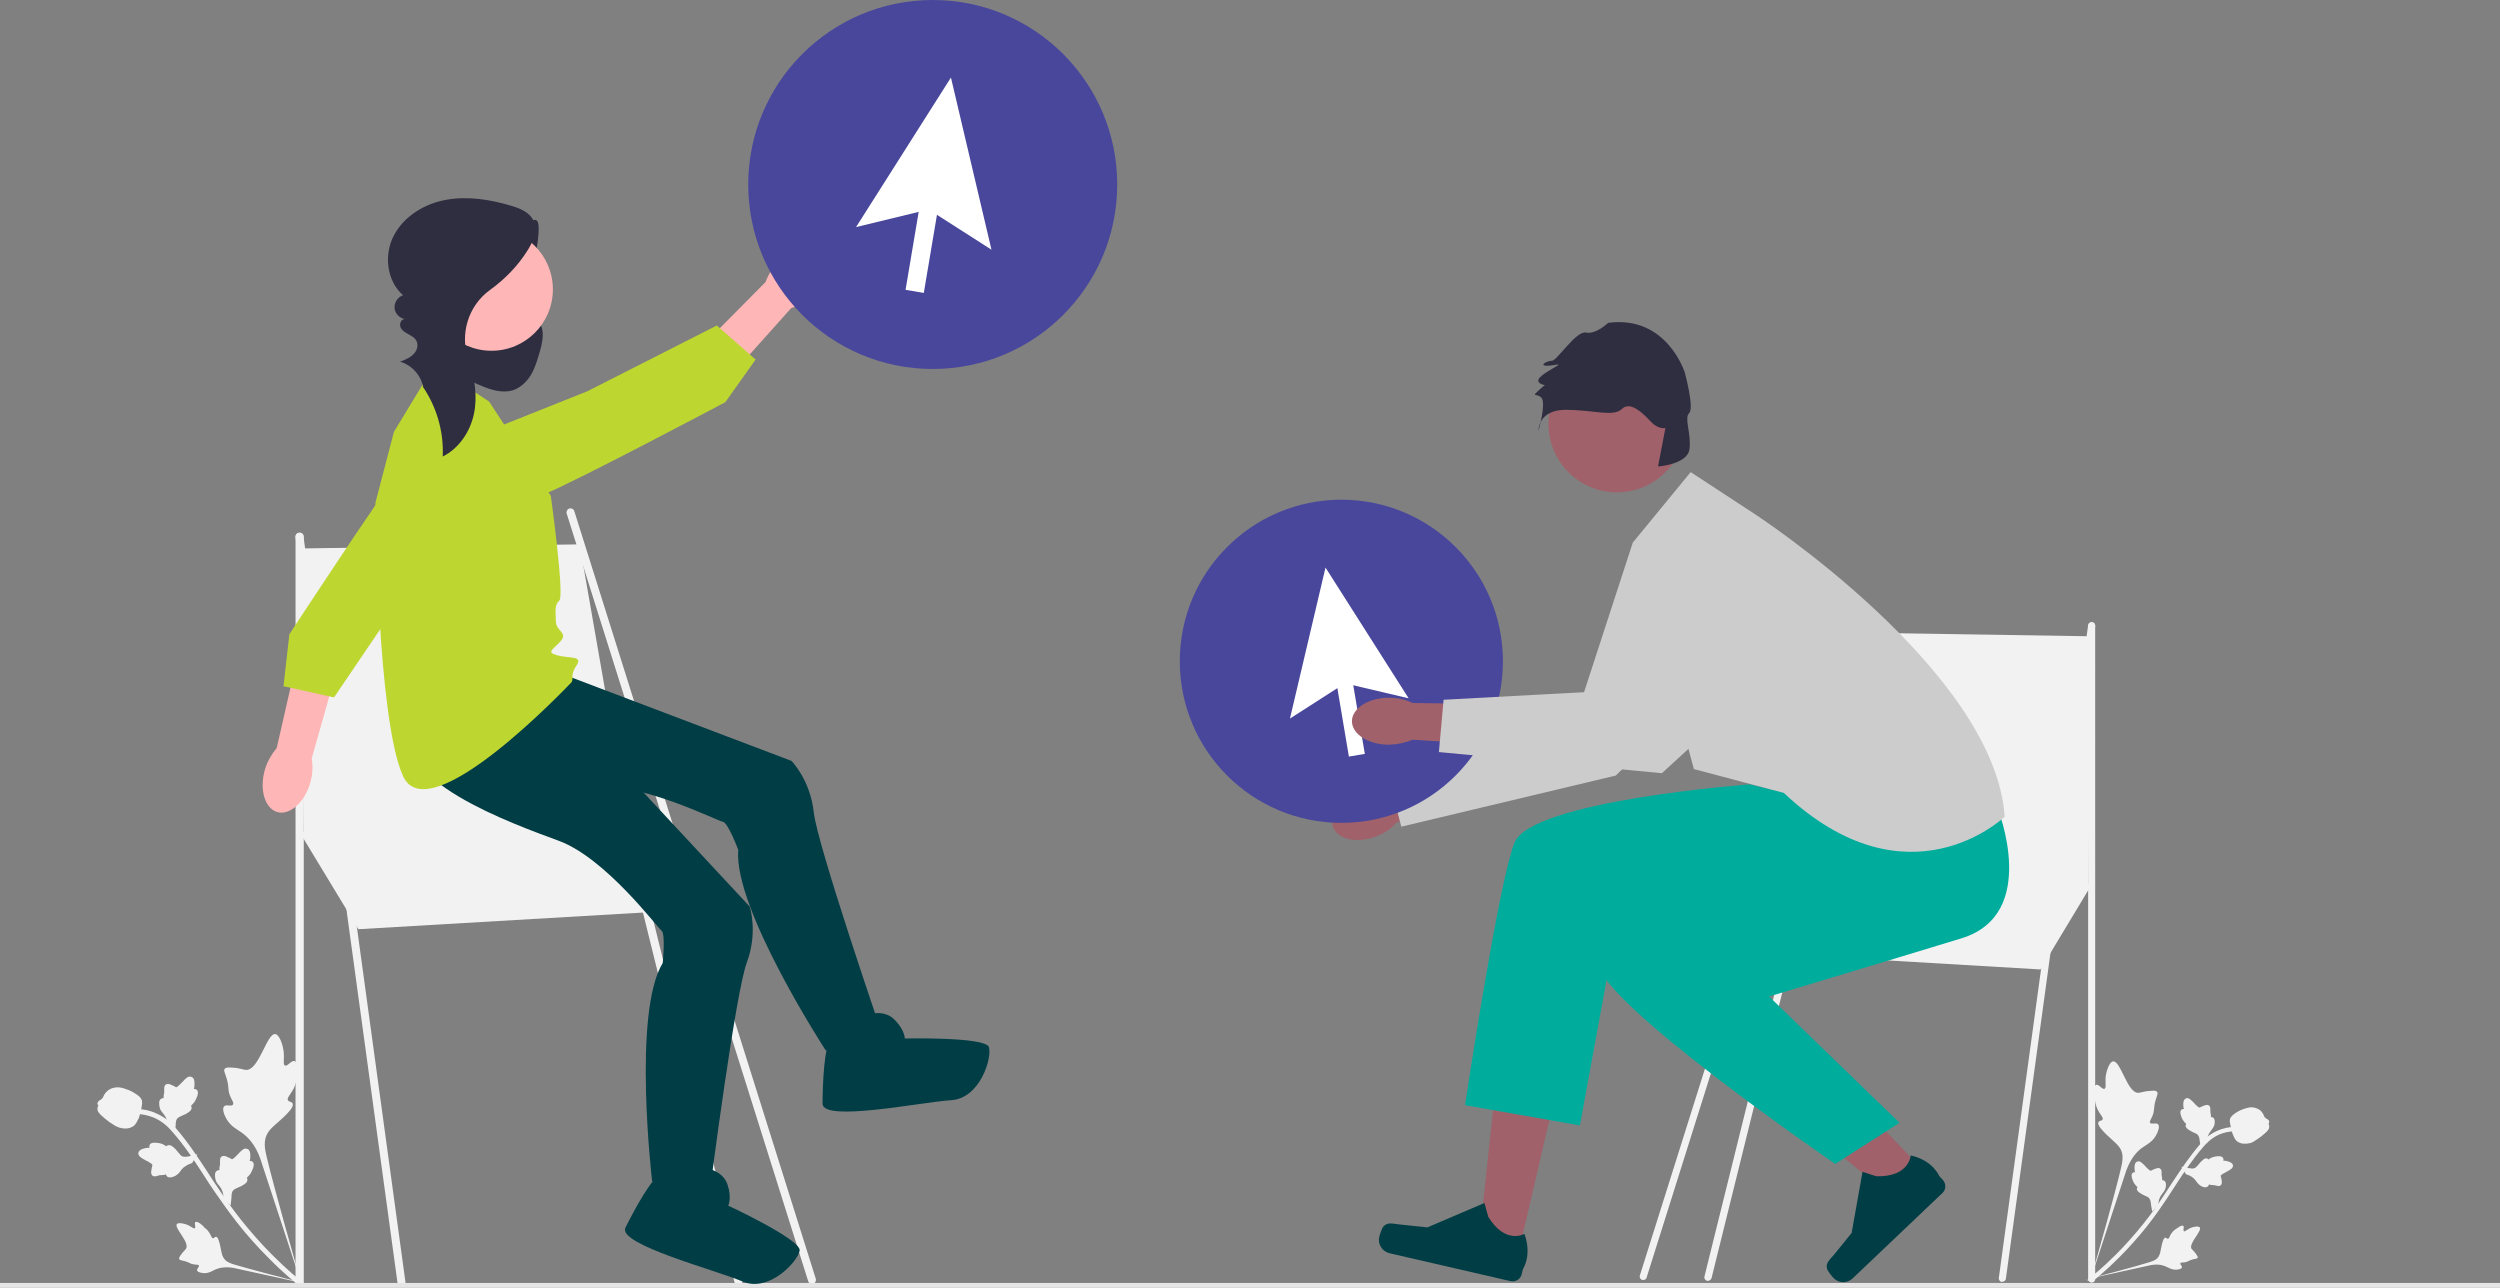 <?xml version="1.0" encoding="utf-8"?>
<!-- Generator: Adobe Illustrator 22.1.0, SVG Export Plug-In . SVG Version: 6.00 Build 0)  -->
<svg version="1.1" id="Layer_1" xmlns="http://www.w3.org/2000/svg" xmlns:xlink="http://www.w3.org/1999/xlink" x="0px" y="0px"
	 viewBox="0 0 851 438.4" style="enable-background:new 0 0 851 438.4;" xml:space="preserve">
<rect x="0" y="0" width="851" height="438.4" fill="#808080" stroke="none"/>
<style type="text/css">
	.st0{fill:#F2F2F2;}
	.st1{fill:#E6E6E6;}
	.st2{fill:#2F2E41;}
	.st3{fill:#003D44;}
	.st4{fill:#BED630;}
	.st5{fill:#FFB6B6;}
	.st6{fill:#49479C;}
	.st7{fill:#FFFFFF;}
	.st8{fill:#A0616A;}
	.st9{fill:#00AD9C;}
	.st10{fill:#CCCCCC;}
</style>
<g>
	<path class="st0" d="M100.3,361.2c-1.1-0.4-2.4,1.9-3.3,1.5c-0.9-0.4,0.1-2.9-0.7-6.2c-0.1-0.6-1.1-4.3-2.6-4.5
		c-2.9-0.3-5.5,12.3-9.9,12.2c-1,0-2.1-0.7-5.1-0.8c-1.2-0.1-1.8,0-2.2,0.4c-0.5,0.6,0.1,1.4,0.7,3.5c0.9,3.1,0.2,3.4,1.1,5.7
		c0.7,1.7,1.4,2.4,1,3c-0.5,0.8-2.3-0.2-3,0.6c-0.8,0.8,0,2.9,0.8,4.3c1.5,2.6,3.6,3.5,5.4,4.8c1.9,1.4,4.4,3.9,6.1,8.7l14.3,43.5
		c-2.7-9.1-9.8-34.3-12.1-44c-0.7-2.8-1.2-5.7,0.3-8.2c1.4-2.4,4.6-4.1,7.6-7.7c0.3-0.4,1.3-1.6,0.9-2.4c-0.3-0.7-1.2-0.4-1.6-1.1
		c-0.4-0.8,0.9-1.9,2-4c0.7-1.5,0.9-2.7,1.1-3.8C101,366.6,101.7,361.8,100.3,361.2L100.3,361.2L100.3,361.2z"/>
	<path class="st0" d="M66.5,416c-0.5,0.4,0.3,1.7-0.2,2.1c-0.5,0.3-1.4-0.9-3.2-1.4c-0.3-0.1-2.4-0.7-2.9,0c-1,1.3,4.5,6.2,3.1,8.4
		c-0.3,0.5-0.9,0.8-1.9,2.3c-0.4,0.6-0.5,0.9-0.4,1.2c0.2,0.4,0.7,0.4,1.9,0.7c1.8,0.5,1.7,0.9,3.1,1.1c1,0.2,1.6,0,1.7,0.4
		c0.2,0.5-0.8,1.1-0.6,1.7c0.2,0.6,1.4,0.8,2.4,0.9c1.7,0,2.8-0.8,3.9-1.3c1.2-0.5,3.2-1,6.1-0.5l25.5,5.6
		c-5.2-1.3-19.7-5.1-25.1-6.7c-1.6-0.5-3.1-1-3.9-2.5c-0.8-1.4-0.7-3.4-1.6-5.9c-0.1-0.3-0.4-1.1-0.9-1.1c-0.4,0-0.6,0.5-1,0.5
		c-0.5,0-0.6-1-1.4-2.1c-0.5-0.8-1.1-1.2-1.6-1.6C69.3,417.3,67.2,415.5,66.5,416L66.5,416L66.5,416z"/>
	<path class="st0" d="M78.5,410.4l-2.4-2.5l0-0.3c-0.1-1.5-0.5-2.7-1.2-3.6c-0.1-0.1-0.2-0.3-0.3-0.4c-0.5-0.6-1.1-1.2-1.3-2.4
		c-0.1-0.6-0.4-2.2,0.6-2.7c0.3-0.2,0.5-0.2,0.8-0.2c0,0,0-0.1,0-0.1c0-0.6,0-1,0.1-1.3c0.1-0.3,0.1-0.5,0.1-1.1c0-0.2,0-0.4,0-0.6
		c0-0.5,0-1.1,0.5-1.5c0.6-0.4,1.2-0.2,1.7,0c0.8,0.3,1.2,0.6,1.5,0.7c0.1,0.1,0.2,0.1,0.3,0.2c0.4,0.1,1.7-1.3,2.2-1.8
		c1.1-1.2,2-2.2,3.1-1.7c0.8,0.3,1.1,1.2,1,2.8c0,0.5-0.1,0.9-0.2,1.3c0.3,0,0.6,0,0.9,0.2l0,0c0.7,0.5,0.6,1.7-0.2,3.3
		c-0.2,0.4-0.5,1-1,1.5c-0.2,0.3-0.5,0.5-0.7,0.7c0.1,0.1,0.2,0.3,0.2,0.5c0.1,0.6-0.2,1.2-1,1.7c-0.8,0.6-1.6,0.9-2.3,1.2
		c-0.6,0.3-1.1,0.5-1.4,0.8c-0.6,0.5-0.7,1.4-0.7,2.5L78.5,410.4L78.5,410.4L78.5,410.4z"/>
	<path class="st0" d="M67.2,392.9l-1.8,3l-0.3,0.1c-1.4,0.5-2.5,1.2-3.2,2c-0.1,0.1-0.2,0.3-0.3,0.4c-0.4,0.6-0.9,1.3-2,1.9
		c-0.6,0.3-2,0.9-2.8,0.1c-0.2-0.2-0.3-0.5-0.3-0.7c0,0-0.1,0-0.1,0.1c-0.6,0.2-1,0.2-1.3,0.2c-0.3,0-0.5,0-1,0.1
		c-0.2,0.1-0.4,0.1-0.6,0.2c-0.5,0.1-1.1,0.3-1.6-0.1c-0.5-0.5-0.5-1.2-0.4-1.6c0.1-0.8,0.2-1.3,0.3-1.7c0-0.1,0.1-0.3,0.1-0.3
		c0-0.4-1.6-1.3-2.3-1.6c-1.4-0.8-2.6-1.4-2.5-2.5c0.1-0.8,0.9-1.4,2.5-1.7c0.5-0.1,0.9-0.1,1.3-0.1c-0.1-0.3-0.1-0.6,0-0.9l0,0
		c0.3-0.8,1.4-1,3.2-0.7c0.4,0.1,1.1,0.2,1.7,0.6c0.3,0.2,0.6,0.4,0.8,0.5c0.1-0.1,0.2-0.2,0.4-0.3c0.6-0.2,1.2-0.1,1.9,0.5
		c0.8,0.6,1.3,1.3,1.8,1.9c0.4,0.5,0.8,0.9,1.1,1.2c0.7,0.4,1.5,0.3,2.6,0.1L67.2,392.9C67.2,392.9,67.2,392.9,67.2,392.9z"/>
	<path class="st0" d="M59.5,385.9l-2.4-2.5l0-0.3c-0.1-1.5-0.5-2.7-1.2-3.6c-0.1-0.1-0.2-0.3-0.3-0.4c-0.5-0.6-1.1-1.2-1.3-2.4
		c-0.1-0.6-0.4-2.2,0.6-2.7c0.3-0.2,0.5-0.2,0.8-0.2c0,0,0-0.1,0-0.1c0-0.6,0-1,0.1-1.3c0.1-0.3,0.1-0.5,0.1-1.1c0-0.2,0-0.4,0-0.6
		c0-0.5,0-1.1,0.5-1.5c0.6-0.4,1.2-0.2,1.7,0c0.8,0.3,1.2,0.6,1.5,0.7c0.1,0.1,0.2,0.1,0.3,0.2c0.4,0.1,1.7-1.3,2.2-1.8
		c1.1-1.2,2-2.2,3.1-1.7c0.8,0.3,1.1,1.2,1,2.8c0,0.5-0.1,0.9-0.2,1.3c0.3,0,0.6,0,0.9,0.2l0,0c0.7,0.5,0.6,1.7-0.2,3.3
		c-0.2,0.4-0.5,1-1,1.5c-0.2,0.3-0.5,0.5-0.7,0.7c0.1,0.1,0.2,0.3,0.2,0.5c0.1,0.6-0.2,1.2-1,1.7c-0.8,0.6-1.6,0.9-2.3,1.2
		c-0.6,0.3-1.1,0.5-1.4,0.8c-0.6,0.5-0.7,1.4-0.7,2.5L59.5,385.9L59.5,385.9L59.5,385.9z"/>
	<path class="st0" d="M103.7,437.3l-0.9,0.1l-0.7-0.6l0.7,0.6l-0.6,0.6c-0.1-0.1-0.2-0.2-0.4-0.4c-1.3-1-5.1-4-10.4-9.4
		c-3.7-3.7-7.3-7.7-10.6-11.9c-3.3-4.2-5.6-7.6-7.5-10.3c-1.4-2-2.7-4-3.9-5.9c-3.3-5.1-6.5-10-10.7-14.8c-0.9-1.1-2.9-3.3-6.2-4.8
		c-1.9-0.8-4-1.3-6.2-1.3l0-1.7c2.4,0,4.8,0.5,6.9,1.5c3.7,1.6,5.8,4,6.8,5.2c4.2,4.9,7.4,9.8,10.8,15c1.2,1.9,2.5,3.9,3.9,5.9
		c1.8,2.7,4.1,6,7.4,10.2c3.3,4.1,6.8,8.1,10.5,11.8c5.3,5.3,9,8.3,10.3,9.2C103.5,436.8,103.7,436.9,103.7,437.3
		C103.7,437.3,103.7,437.3,103.7,437.3z"/>
	<path class="st0" d="M45.5,383.3c-0.1,0-0.1,0.1-0.2,0.1c-1.2,0.8-2.8,1-4.8,0.4c-0.9-0.3-1.7-0.8-3.2-1.8c-0.2-0.2-1.4-1-2.8-2.3
		c-0.9-0.9-1.2-1.3-1.3-1.8c-0.1-0.6,0-1.1,0.3-1.6c-0.1-0.1-0.2-0.3-0.3-0.4c-0.2-0.7,0.5-1.2,0.8-1.4c0.2-0.1,0.4-0.2,0.6-0.4
		c0.3-0.3,0.5-0.5,0.6-0.9c0.2-0.4,0.4-0.8,0.8-1.3c0.9-1,1.9-1.4,2.3-1.5c1.9-0.6,3.5-0.1,5.3,0.6c0.4,0.1,1.7,0.7,3.1,1.7
		c1,0.7,1.3,1.2,1.5,1.6c0.3,0.8,0.2,1.5-0.1,3.1c-0.4,1.7-0.6,2.5-0.8,3.1C46.7,381.7,46.3,382.6,45.5,383.3
		C45.5,383.3,45.5,383.3,45.5,383.3z"/>
</g>
<g>
	<polygon class="st0" points="102,283.3 122,316.3 238.2,309.5 207.3,269.6 	"/>
	<path class="st0" d="M136.7,437.8c-0.7,0-1.3-0.5-1.4-1.2l-34.7-253.7c-0.1-0.8,0.4-1.4,1.2-1.5c0.8-0.1,1.4,0.4,1.5,1.2
		l34.7,253.7c0.1,0.8-0.4,1.4-1.2,1.5C136.9,437.7,136.8,437.8,136.7,437.8L136.7,437.8z"/>
	<path class="st0" d="M102,438.1c-0.8,0-1.4-0.6-1.4-1.4v-254c0-0.8,0.6-1.4,1.4-1.4s1.4,0.6,1.4,1.4v254
		C103.4,437.5,102.8,438.1,102,438.1z"/>
	<path class="st0" d="M276.4,437.1c-0.6,0-1.1-0.4-1.3-1l-82.2-261.3c-0.2-0.7,0.2-1.5,0.9-1.7c0.7-0.2,1.5,0.2,1.7,0.9l82.2,261.3
		c0.2,0.7-0.2,1.5-0.9,1.7C276.7,437,276.5,437.1,276.4,437.1z"/>
	<path class="st0" d="M251.3,437.4c-0.6,0-1.2-0.4-1.3-1l-57.1-230.6c-0.2-0.7,0.3-1.5,1-1.7c0.7-0.2,1.5,0.3,1.7,1l57.1,230.6
		c0.2,0.7-0.3,1.5-1,1.7C251.5,437.4,251.4,437.4,251.3,437.4z"/>
	<polygon class="st0" points="102,186.7 197.3,185.3 214.8,285.4 103.4,285.4 	"/>
</g>
<rect id="uuid-9b30b827-6513-40a8-b334-b5fbd730ae9a" y="436.7" class="st1" width="851" height="1.7"/>
<g>
	<path class="st2" d="M174.5,77.4c2.9,1.6,7.5-4.8,8.6-1.7s-1.5,15.8-2.8,18.8c-0.7,1.5-1.6,2.9-2.2,4.4s-1,3.3-0.4,4.8
		c1,2.7,4.3,3.8,5.9,6.1c1.9,2.8,1.1,6.5,0.2,9.7c-0.8,2.8-1.6,5.6-3,8c-1.5,2.5-3.7,4.6-6.4,5.4c-3.5,1-7.3-0.2-10.6-1.6
		c-3.3-1.3-6.5-2.9-9.2-5s-5.1-5.1-6-8.4c-1.2-4.2-0.2-8.9,1.9-12.8s5.2-7.1,8.4-10.2c5.4-5.1,11.1-9.9,17.1-14.3"/>
	<path class="st3" d="M192.4,229.8l77,29.2c0,0,6.4,6.4,7.6,17.5c1.2,11.1,22.8,74.1,22.8,74.1l-18.7,7c0,0-31.5-48.4-29.8-68.3
		c0,0-3.5-9.4-5.3-9.6s-28-13.7-44.9-12s-61.3,7-62.4-13.4c-1.2-20.4,9.1-20.4,9.1-20.4L192.4,229.8L192.4,229.8z"/>
	<path class="st3" d="M295.7,345.3c0,0,5.3-1.8,8.8,1.8c3.5,3.5,3.5,6.4,3.5,6.4s27.4-0.6,28.6,2.9s-2.9,17.5-12.8,18.1
		s-43.8,7.6-43.8,1.2s0.6-21,2.9-21C285.2,354.7,295.7,345.3,295.7,345.3z"/>
	<path class="st3" d="M199.1,248.3l56.1,60.3c0,0,2.9,8.6-1,19.1s-12.4,76.5-12.4,76.5l-19.8-2c0,0-6.8-57.4,3.6-74.4
		c0,0,1-9.9-0.4-11c-1.4-1-19-24.7-35-30.6s-58-20.9-50-39.7c8-18.8,17.2-14.3,17.2-14.3L199.1,248.3L199.1,248.3z"/>
	<path class="st3" d="M240.5,397.7c0,0,5.5,0.8,7.1,5.4s0.3,7.3,0.3,7.3s24.9,11.6,24.3,15.3s-10.4,14.4-19.5,10.5
		s-42.6-12.6-39.8-18.3s9.8-18.6,11.9-17.5S240.5,397.7,240.5,397.7L240.5,397.7z"/>
	<path class="st4" d="M147.8,124.4l18.7,12.3l21,32.1c0,0,4.7,33.8,2.9,35.6s-1.2,3.5-1.2,7c0,3.5,4.3,3.9,1.6,6.9
		c-2.7,3-5,3.7-1,4.8c4.1,1.1,8.8,0,6.4,3.5c-2.4,3.5-0.6,4.6-1.8,5.8c-1.2,1.2-48.4,51.1-57.2,31.8s-9.4-93.1-9.4-93.1l6.3-24.1
		L147.8,124.4L147.8,124.4z"/>
	<g>
		<path id="uuid-d4ebd0a3-ba64-4a91-a7b4-f6dfa075657d-222" class="st5" d="M90.2,261.9c-2,6.7-0.1,13.2,4.1,14.5s9.4-3.2,11.3-9.9
			c0.8-2.7,1-5.5,0.5-8.3l8.1-28.6l-13.5-3.5l-6.5,28.5C92.4,256.8,91,259.2,90.2,261.9L90.2,261.9z"/>
		<path class="st4" d="M167.1,165c0,0-21.8-16.6-30-6.1s-38.6,57-38.6,57l-2,17.7l17.2,3.8l27.8-41L167.1,165L167.1,165z"/>
	</g>
	<g>
		<path id="uuid-2985f50f-051f-4f07-b03f-e61c1365f091-223" class="st5" d="M276.4,100.5c5-4.9,6.5-11.5,3.4-14.7
			c-3.1-3.2-9.7-1.8-14.7,3.2c-2,1.9-3.5,4.3-4.5,7l-20.9,21.1l10.1,9.6l19.5-21.8C272,104,274.5,102.5,276.4,100.5z"/>
		<path class="st4" d="M162.3,148.2c0,0,11,25.1,23.3,19.9s61.3-31.2,61.3-31.2l10.3-14.5l-13.2-11.6l-44.1,22.4L162.3,148.2
			L162.3,148.2z"/>
	</g>
	<circle class="st5" cx="167.3" cy="98.5" r="20.9"/>
	<path class="st2" d="M143.7,131.3c4.9,7,7.4,15.6,7,24.1c5.5-2.7,9.3-8.4,10.6-14.4s0.3-12.4-1.7-18.2c0-0.1,0-0.1-0.1-0.2
		c-3.1-8.7-0.2-18.5,7.3-23.9c5.1-3.7,9.5-8.2,12.8-13.5c1.9-3,3.5-6.7,2.1-9.9c-1.3-3-4.7-4.4-7.8-5.3c-7.1-2.1-14.7-3.3-22-2
		c-7.3,1.3-14.3,5.5-17.8,12.1s-2.5,15.5,3.1,20.4c-1.8,0.6-3,2.4-2.9,4.3s1.7,3.5,3.5,3.8c-1.2,0-1.9,1.5-1.5,2.7
		c0.4,1.1,1.5,1.8,2.6,2.4c1.5,0.8,3.2,1.7,3.2,3.8c0,0.9-0.3,1.7-0.8,2.4c-1.2,1.7-3.2,2.5-5.1,3.2c4,1.2,7.2,4.7,7.9,8.9"/>
</g>
<g>
	<circle class="st6" cx="317.5" cy="62.8" r="62.8"/>
	<g>
		
			<rect x="296.4" y="78.3" transform="matrix(0.166 -0.986 0.986 0.166 181.845 377.916)" class="st7" width="36.1" height="6.3"/>
		<polygon class="st7" points="337.5,85 316.1,71.3 291.4,77.3 323.7,26.4 		"/>
	</g>
</g>
<g>
	<path class="st0" d="M713.5,369.3c0.9-0.4,2.1,1.7,2.9,1.3c0.8-0.4-0.1-2.6,0.6-5.4c0.1-0.5,1-3.8,2.3-3.9
		c2.6-0.3,4.8,10.8,8.6,10.7c0.8,0,1.9-0.6,4.5-0.7c1-0.1,1.6,0,1.9,0.4c0.4,0.5-0.1,1.3-0.6,3c-0.7,2.7-0.2,2.9-0.9,4.9
		c-0.6,1.5-1.2,2.1-0.9,2.6c0.4,0.7,2-0.2,2.7,0.5c0.7,0.7,0,2.6-0.7,3.8c-1.3,2.3-3.2,3.1-4.7,4.2c-1.7,1.2-3.8,3.4-5.4,7.7
		l-12.5,38.1c2.4-7.9,8.6-30,10.6-38.5c0.6-2.4,1.1-5-0.2-7.1c-1.3-2.1-4-3.6-6.6-6.8c-0.3-0.4-1.1-1.4-0.8-2.1
		c0.3-0.6,1.1-0.4,1.4-0.9c0.4-0.7-0.8-1.6-1.7-3.5c-0.6-1.3-0.8-2.4-0.9-3.3C712.9,374,712.3,369.8,713.5,369.3L713.5,369.3
		L713.5,369.3z"/>
	<path class="st0" d="M743.2,417.3c0.4,0.3-0.2,1.5,0.2,1.8c0.4,0.3,1.2-0.8,2.8-1.3c0.3-0.1,2.1-0.6,2.6,0c0.9,1.2-3.9,5.5-2.8,7.3
		c0.3,0.4,0.8,0.7,1.7,2c0.3,0.5,0.5,0.8,0.4,1c-0.1,0.4-0.6,0.3-1.7,0.6c-1.5,0.4-1.5,0.8-2.7,1c-0.9,0.1-1.4,0-1.5,0.3
		c-0.2,0.4,0.7,0.9,0.5,1.5c-0.2,0.5-1.3,0.7-2.1,0.7c-1.5,0-2.4-0.7-3.4-1.1c-1.1-0.5-2.8-0.9-5.3-0.4l-22.3,4.9
		c4.6-1.1,17.2-4.4,21.9-5.9c1.4-0.4,2.8-0.9,3.4-2.2c0.7-1.2,0.6-3,1.4-5.2c0.1-0.3,0.4-1,0.8-1c0.4,0,0.5,0.4,0.8,0.4
		c0.5,0,0.6-0.9,1.2-1.8c0.5-0.7,0.9-1.1,1.4-1.4C740.7,418.4,742.6,416.8,743.2,417.3L743.2,417.3L743.2,417.3z"/>
	<path class="st0" d="M732.6,412.4l2.1-2.2l0-0.3c0.1-1.3,0.4-2.3,1-3.1c0.1-0.1,0.2-0.2,0.3-0.4c0.4-0.5,0.9-1.1,1.2-2.1
		c0.1-0.5,0.3-1.9-0.5-2.4c-0.2-0.1-0.5-0.2-0.7-0.1c0,0,0-0.1,0-0.1c0-0.6,0-0.9-0.1-1.2c-0.1-0.2-0.1-0.5-0.1-0.9
		c0-0.2,0-0.4,0-0.5c0-0.4,0-1-0.5-1.3c-0.5-0.4-1.1-0.1-1.5,0c-0.7,0.2-1.1,0.5-1.4,0.6c-0.1,0.1-0.2,0.1-0.3,0.1
		c-0.3,0.1-1.5-1.1-1.9-1.6c-1-1-1.8-1.9-2.7-1.5c-0.7,0.3-1,1.1-0.9,2.5c0,0.4,0.1,0.8,0.2,1.1c-0.3,0-0.5,0-0.8,0.2l0,0
		c-0.6,0.5-0.5,1.4,0.1,2.9c0.2,0.4,0.4,0.8,0.9,1.4c0.2,0.2,0.4,0.4,0.6,0.6c-0.1,0.1-0.1,0.3-0.2,0.4c-0.1,0.5,0.2,1,0.9,1.5
		c0.7,0.5,1.4,0.8,2,1.1c0.5,0.2,1,0.4,1.2,0.7c0.5,0.5,0.6,1.2,0.7,2.2L732.6,412.4L732.6,412.4L732.6,412.4z"/>
	<path class="st0" d="M742.5,397.1l1.6,2.6l0.3,0.1c1.2,0.4,2.2,1,2.8,1.8c0.1,0.1,0.2,0.3,0.3,0.4c0.4,0.5,0.8,1.2,1.7,1.7
		c0.5,0.3,1.7,0.8,2.4,0.1c0.2-0.2,0.3-0.4,0.3-0.6c0,0,0.1,0,0.1,0c0.5,0.2,0.8,0.2,1.1,0.2c0.2,0,0.5,0,0.9,0.1
		c0.2,0,0.4,0.1,0.5,0.1c0.4,0.1,0.9,0.3,1.4-0.1c0.5-0.4,0.4-1,0.4-1.4c-0.1-0.7-0.2-1.2-0.3-1.5c0-0.1-0.1-0.2-0.1-0.3
		c0-0.4,1.4-1.1,2-1.4c1.2-0.7,2.3-1.2,2.2-2.2c-0.1-0.7-0.8-1.2-2.2-1.5c-0.4-0.1-0.8-0.1-1.1-0.1c0.1-0.2,0.1-0.5,0-0.8l0,0
		c-0.3-0.7-1.3-0.9-2.8-0.6c-0.4,0.1-0.9,0.2-1.5,0.5c-0.3,0.2-0.5,0.3-0.7,0.5c-0.1-0.1-0.2-0.2-0.4-0.3c-0.5-0.2-1-0.1-1.6,0.5
		c-0.7,0.6-1.1,1.1-1.5,1.6c-0.4,0.4-0.7,0.8-1,1c-0.6,0.4-1.3,0.3-2.3,0.1L742.5,397.1L742.5,397.1L742.5,397.1z"/>
	<path class="st0" d="M749.2,390.9l2.1-2.2l0-0.3c0.1-1.3,0.4-2.3,1-3.1c0.1-0.1,0.2-0.2,0.3-0.4c0.4-0.5,0.9-1.1,1.2-2.1
		c0.1-0.5,0.3-1.9-0.5-2.4c-0.2-0.1-0.5-0.2-0.7-0.1c0,0,0-0.1,0-0.1c0-0.6,0-0.9-0.1-1.2c-0.1-0.2-0.1-0.5-0.1-0.9
		c0-0.2,0-0.4,0-0.5c0-0.4,0-1-0.5-1.3c-0.5-0.4-1.1-0.1-1.5,0c-0.7,0.2-1.1,0.5-1.4,0.6c-0.1,0.1-0.2,0.1-0.3,0.1
		c-0.3,0.1-1.5-1.1-1.9-1.6c-1-1-1.8-1.9-2.7-1.5c-0.7,0.3-1,1.1-0.9,2.5c0,0.4,0.1,0.8,0.2,1.1c-0.3,0-0.5,0-0.8,0.2l0,0
		c-0.6,0.5-0.5,1.4,0.1,2.9c0.2,0.4,0.4,0.8,0.9,1.4c0.2,0.2,0.4,0.4,0.6,0.6c-0.1,0.1-0.1,0.3-0.2,0.4c-0.1,0.5,0.2,1,0.9,1.5
		c0.7,0.5,1.4,0.8,2,1.1c0.5,0.2,1,0.4,1.2,0.7c0.5,0.5,0.6,1.2,0.7,2.2L749.2,390.9L749.2,390.9L749.2,390.9z"/>
	<path class="st0" d="M710.6,435.9l0.8,0.1l0.6-0.5l-0.6,0.5l0.5,0.5c0.1,0,0.2-0.1,0.4-0.3c1.1-0.9,4.4-3.5,9.1-8.2
		c3.3-3.3,6.4-6.8,9.3-10.4c2.9-3.7,4.9-6.6,6.5-9c1.2-1.8,2.3-3.5,3.4-5.2c2.9-4.5,5.7-8.7,9.4-13c0.8-0.9,2.5-2.9,5.4-4.2
		c1.7-0.7,3.5-1.1,5.4-1.1l0-1.5c-2.1,0-4.2,0.5-6,1.3c-3.2,1.4-5.1,3.5-5.9,4.6c-3.7,4.3-6.5,8.6-9.5,13.1
		c-1.1,1.7-2.2,3.4-3.4,5.2c-1.6,2.4-3.6,5.3-6.5,8.9c-2.9,3.6-6,7.1-9.2,10.3c-4.6,4.6-7.9,7.2-9,8.1
		C710.7,435.5,710.6,435.6,710.6,435.9L710.6,435.9L710.6,435.9z"/>
	<path class="st0" d="M761.6,388.6c0,0,0.1,0.1,0.2,0.1c1.1,0.7,2.5,0.8,4.2,0.4c0.8-0.2,1.5-0.7,2.8-1.6c0.2-0.1,1.3-0.9,2.5-2
		c0.8-0.8,1-1.1,1.1-1.6c0.1-0.5,0-1-0.2-1.4c0.1-0.1,0.2-0.2,0.2-0.4c0.2-0.7-0.4-1-0.7-1.2c-0.2-0.1-0.4-0.2-0.6-0.4
		c-0.3-0.3-0.4-0.5-0.5-0.8c-0.1-0.3-0.3-0.7-0.7-1.2c-0.7-0.9-1.7-1.2-2-1.3c-1.6-0.6-3-0.1-4.7,0.5c-0.3,0.1-1.5,0.6-2.7,1.5
		c-0.9,0.7-1.1,1.1-1.3,1.4c-0.3,0.7-0.2,1.3,0.1,2.7c0.3,1.5,0.5,2.2,0.7,2.7C760.5,387.2,760.8,388,761.6,388.6L761.6,388.6
		L761.6,388.6z"/>
</g>
<g>
	<polygon class="st8" points="516.5,428.2 503.2,425.1 508.8,372.4 528.4,377 	"/>
	<path class="st3" d="M471,417.4L471,417.4c-0.6,0.6-1.3,2.8-1.5,3.6l0,0c-0.6,2.5,1,5,3.5,5.6l41.2,9.5c1.7,0.4,3.4-0.7,3.8-2.4
		l0.4-1.7c0,0,3.2-4.7,0.5-12c0,0-6.4,3.8-12.3-5.8l-1.3-4.7l-19.4,8.3l-9.5-1C474.2,416.6,472.5,415.9,471,417.4L471,417.4z"/>
</g>
<g>
	<polygon class="st8" points="656,399.8 646.1,409.2 605.1,375.6 619.7,361.7 	"/>
	<path class="st3" d="M621.9,431.8L621.9,431.8c0.2,0.8,1.6,2.6,2.2,3.2l0,0c1.8,1.9,4.7,1.9,6.5,0.2l30.6-29.1
		c1.3-1.2,1.3-3.2,0.1-4.5l-1.2-1.3c0,0-2.1-5.3-9.7-7c0,0-0.4,7.4-11.7,7.1l-4.7-1.5l-3.7,20.8l-6,7.4
		C623,428.7,621.4,429.8,621.9,431.8L621.9,431.8L621.9,431.8z"/>
</g>
<g>
	<polygon class="st0" points="712,301.1 694.6,330 592.8,324 619.9,289.1 	"/>
	<path class="st0" d="M681.6,436.3c0.6,0,1.1-0.4,1.2-1l30.4-222.1c0.1-0.7-0.4-1.3-1-1.4c-0.7-0.1-1.3,0.4-1.4,1L680.4,435
		c-0.1,0.7,0.4,1.3,1,1.4C681.5,436.3,681.6,436.3,681.6,436.3L681.6,436.3z"/>
	<path class="st0" d="M712,436.6c0.7,0,1.2-0.5,1.2-1.2V213c0-0.7-0.5-1.2-1.2-1.2s-1.2,0.5-1.2,1.2v222.4
		C710.8,436.1,711.4,436.6,712,436.6L712,436.6z"/>
	<path class="st0" d="M559.4,435.7c0.5,0,1-0.3,1.1-0.8l72-228.7c0.2-0.6-0.2-1.3-0.8-1.5c-0.6-0.2-1.3,0.2-1.5,0.8l-72,228.7
		c-0.2,0.6,0.2,1.3,0.8,1.5C559.1,435.7,559.3,435.7,559.4,435.7z"/>
	<path class="st0" d="M581.4,436c0.5,0,1-0.4,1.2-0.9l50-201.9c0.2-0.6-0.2-1.3-0.9-1.5c-0.6-0.2-1.3,0.2-1.5,0.9l-50,201.9
		c-0.2,0.6,0.2,1.3,0.9,1.5C581.2,436,581.3,436,581.4,436L581.4,436z"/>
	<polygon class="st0" points="712,216.6 628.6,215.3 613.3,302.9 710.8,302.9 	"/>
</g>
<path class="st9" d="M680,275.2c0,0,14.5,36-12.3,44.2s-65.5,19.8-65.5,19.8l44.4,43l-21.9,14c0,0-80.8-55.4-80.8-68.6
	s66.2-47.6,66.2-47.6l36.5-13L680,275.2L680,275.2z"/>
<path class="st9" d="M595.6,267c0,0-74.5,5.5-80.1,19.9s-16.8,89.3-16.8,89.3l39.1,6.9l11.7-63.8l107.2-38.1L595.6,267L595.6,267z"
	/>
<path class="st10" d="M555.8,184.7l19.7-24l21.7,14.2c0,0,81.8,53.2,85.2,103.1c0,0-32.9,31.7-75.2-8.1l-30.6-8.1L555.8,184.7
	L555.8,184.7z"/>
<g>
	<path class="st8" d="M468.5,284.7c-6.5,2.5-13.1,1.1-14.7-3.1s2.5-9.5,9-12c2.9-1.1,5.7-1.4,8.2-1.1l27.8-10.1l4.4,13.1l-27.9,8.5
		C473.7,282,471.4,283.6,468.5,284.7L468.5,284.7z"/>
	<polygon class="st10" points="562.4,186.8 555.8,184.7 537.1,242.1 472.9,265.6 477,281.4 550,264 578.1,236.6 	"/>
</g>
<circle class="st8" cx="550.4" cy="144.3" r="23.3"/>
<path class="st2" d="M573.5,126.8c0,0-6.1-19.6-26.1-16.9c0,0-4.1,4-7.5,3.3s-9.9,9.6-11.6,9.6s-4.6,1.7-1.7,1.7s6-1.4,2,0.9
	s-6.6,4.2-3.8,5.4s3.4-2-0.3,1.4s-1.5,1.4,0.2,3.2s-1,11.2-1,11.2s-0.2-7.2,9.5-7.1c9.7,0.1,16,2.5,18.9-0.3s7.2,1.5,9.8,4.3
	s5,2.2,5,2.2l-2.5,13.1c0,0,10-0.7,10.7-5.9s-1.9-10.6-0.1-12.3S573.5,126.8,573.5,126.8L573.5,126.8z"/>
<g>
	<circle class="st6" cx="456.6" cy="225.1" r="55"/>
	<g>
		
			<rect x="456.6" y="225.6" transform="matrix(0.986 -0.166 0.166 0.986 -33.741 79.732)" class="st7" width="5.5" height="31.6"/>
		<polygon class="st7" points="439.1,244.6 457.8,232.6 479.5,237.7 451.2,193.2 		"/>
	</g>
</g>
<g>
	<path class="st8" d="M472.8,253.5c-7,0-12.6-3.6-12.6-8c0-4.4,5.7-8,12.6-8c3.1,0,5.9,0.7,8,1.8l29.6,0.4l-0.5,13.9l-29.1-1.8
		C478.6,252.8,475.8,253.4,472.8,253.5L472.8,253.5z"/>
	<path class="st10" d="M585.2,185L585.2,185c14.3,15.6,16,39,4.2,56.5l-23.7,21.7l-75.9-7.2l1.6-17.8l53.7-2.9L585.2,185L585.2,185z
		"/>
</g>
</svg>
